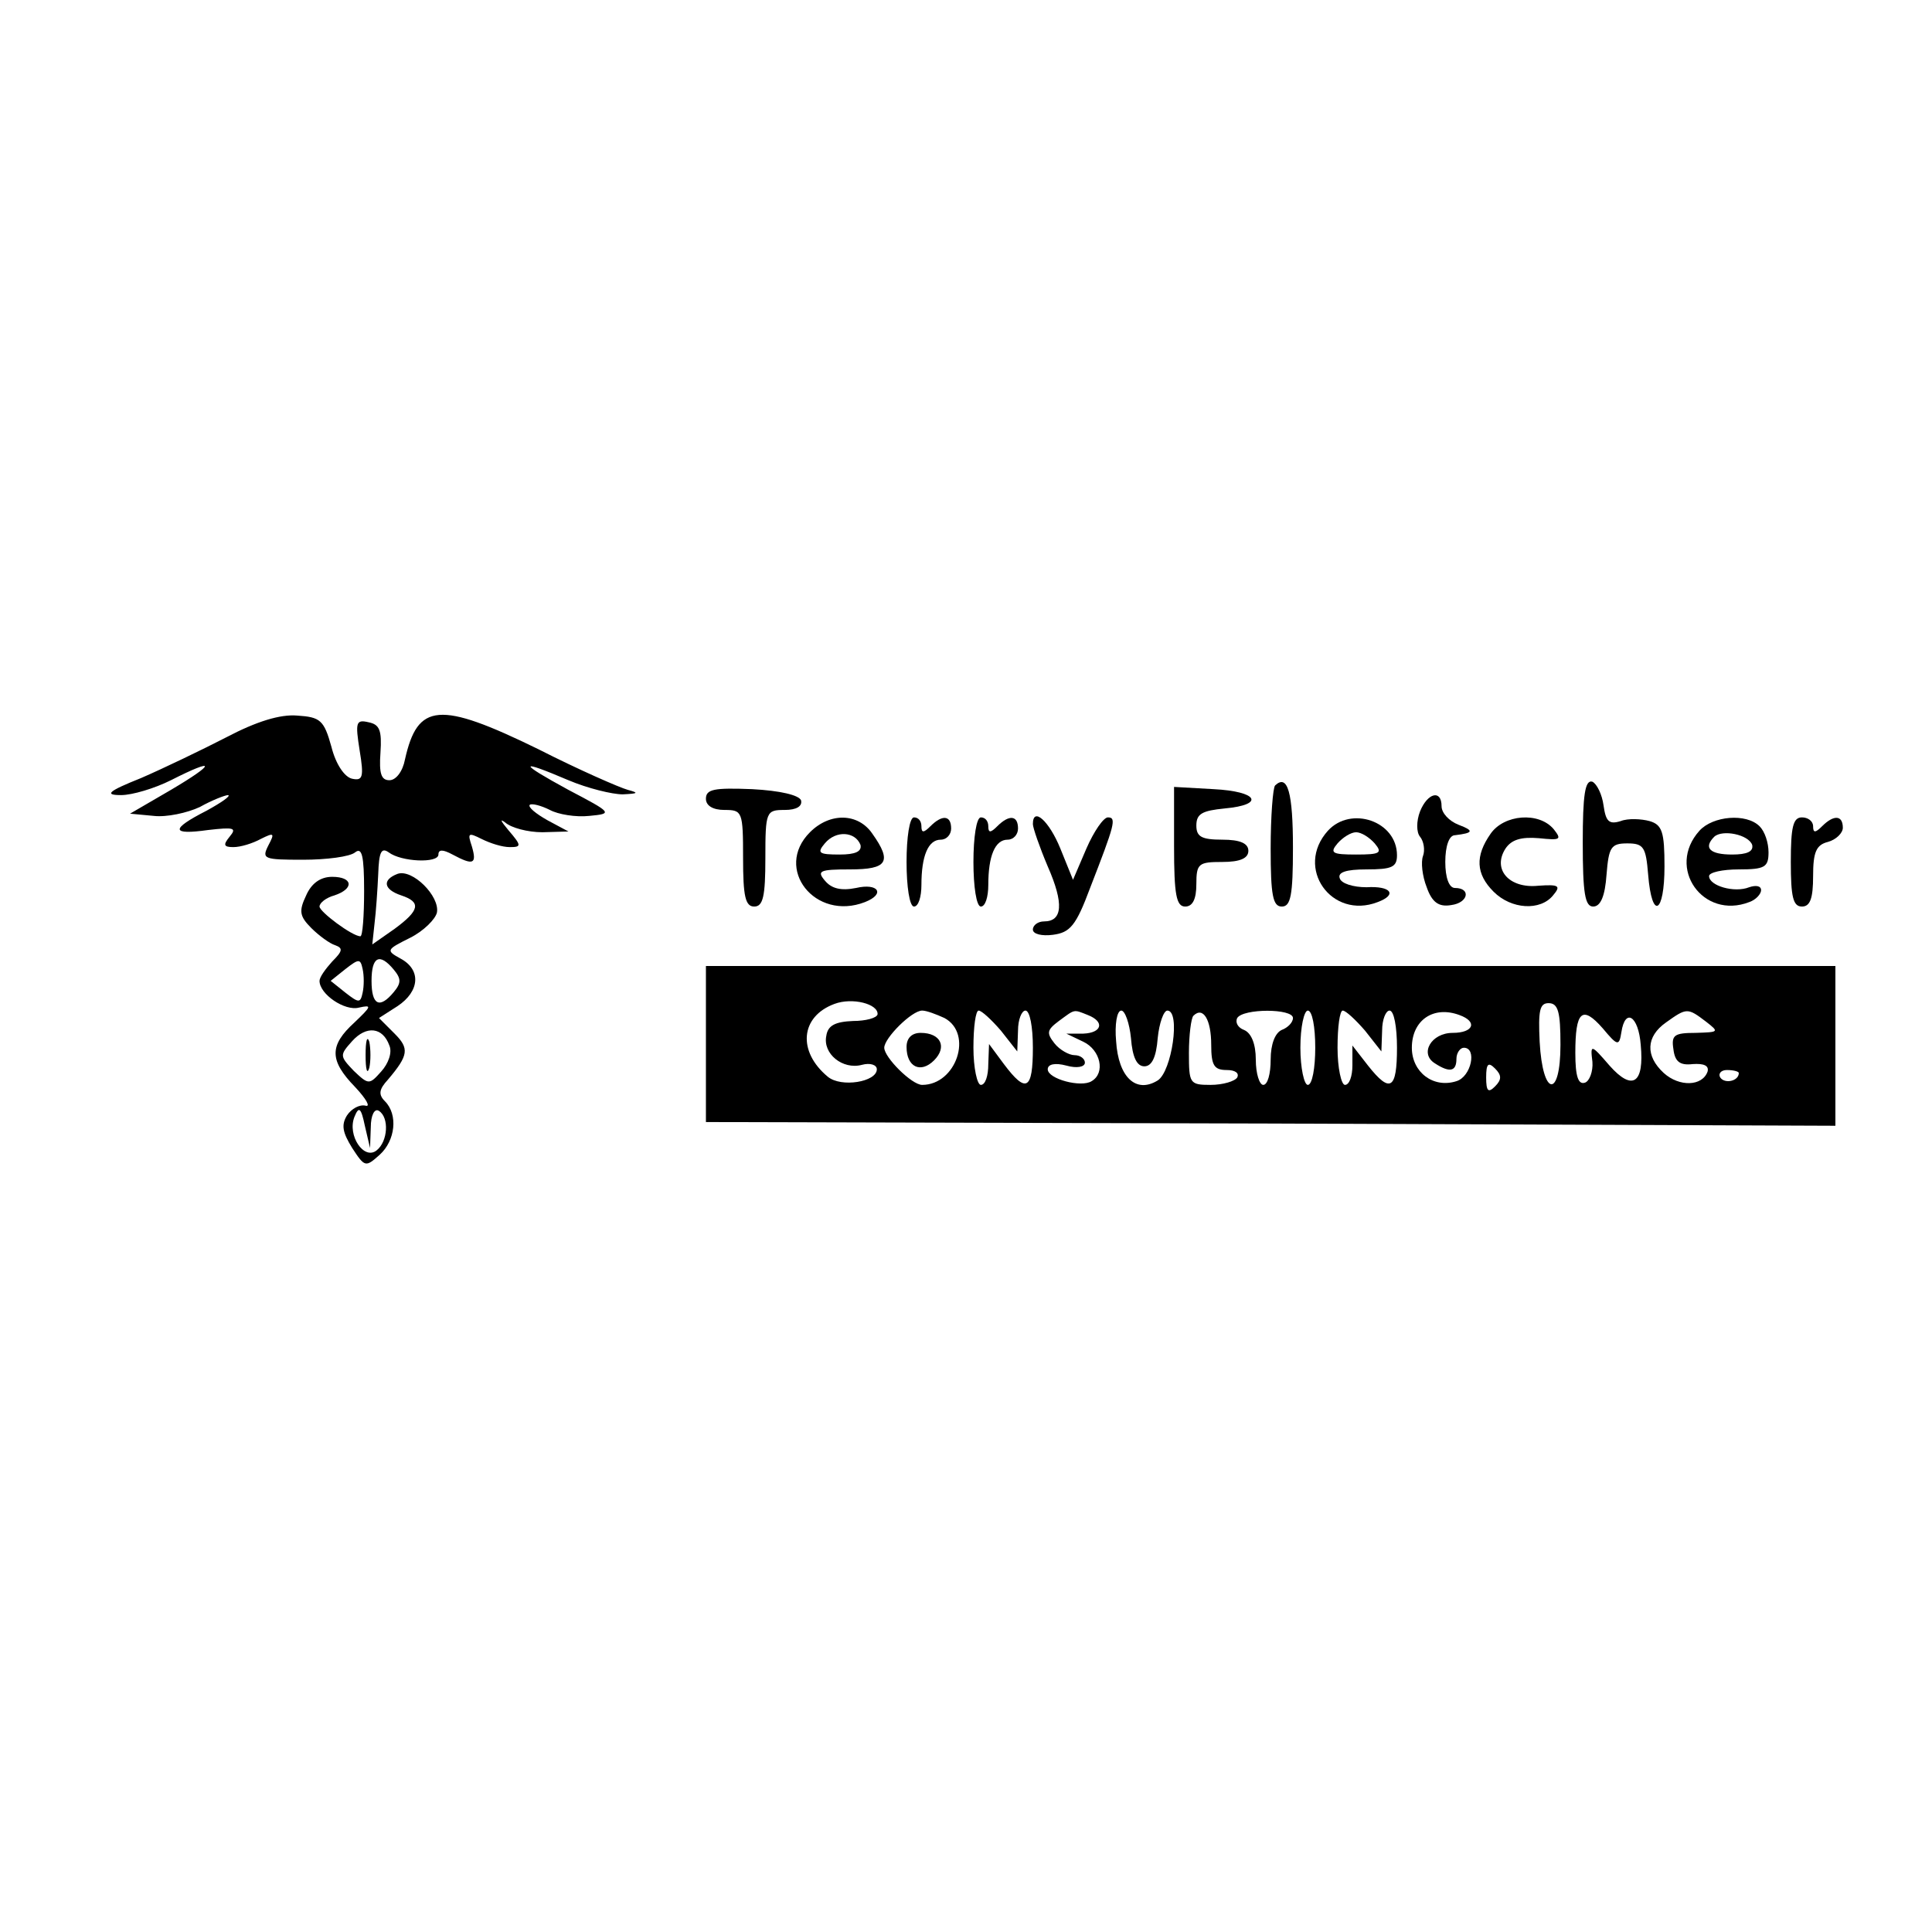 <?xml version="1.0" standalone="no"?>
<!DOCTYPE svg PUBLIC "-//W3C//DTD SVG 20010904//EN"
 "http://www.w3.org/TR/2001/REC-SVG-20010904/DTD/svg10.dtd">
<svg version="1.0" xmlns="http://www.w3.org/2000/svg"
 width="260pt" height="260pt" viewBox="0 0 260 260"
 preserveAspectRatio="xMidYMid meet">
<g transform="translate(0,260) scale(0.1,-0.1)"
fill="#000000" stroke="none">
<path d="M305 1608 c-33 -17 -85 -42 -115 -55 -45 -18 -50 -23 -27 -23 15 0
45 9 67 20 61 31 61 23 0 -13 l-55 -32 32 -3 c17 -2 45 4 62 12 16 9 34 16 38
16 4 -1 -9 -10 -29 -21 -49 -25 -48 -33 2 -26 35 4 39 3 29 -9 -9 -11 -8 -14
5 -14 10 0 26 5 37 11 18 9 19 8 10 -9 -9 -18 -6 -19 47 -19 31 0 63 4 70 10
9 7 12 -4 12 -52 0 -33 -2 -61 -5 -61 -11 0 -55 33 -55 40 0 5 9 12 20 15 27
9 25 25 -3 25 -16 0 -28 -9 -35 -25 -10 -21 -9 -28 7 -44 10 -10 25 -21 32
-23 11 -4 10 -8 -4 -22 -9 -10 -17 -21 -17 -26 0 -18 34 -41 53 -36 18 4 17 2
-6 -20 -34 -31 -34 -51 1 -87 15 -16 21 -27 14 -25 -8 2 -19 -4 -25 -13 -8
-13 -6 -23 7 -44 17 -26 18 -26 37 -9 21 19 25 54 7 72 -9 9 -8 16 4 29 28 33
29 42 9 62 l-21 21 25 16 c30 20 32 49 4 64 -20 11 -19 12 13 28 18 9 34 25
36 34 4 22 -33 59 -53 52 -21 -8 -19 -21 5 -29 27 -9 25 -20 -9 -45 l-30 -21
3 28 c2 16 4 45 5 67 1 29 4 36 14 29 17 -13 67 -15 67 -3 0 7 6 7 19 0 28
-15 33 -13 26 11 -6 18 -5 19 13 10 12 -6 28 -11 38 -11 16 0 16 2 -2 23 -10
12 -12 16 -4 10 8 -7 30 -13 50 -13 l35 1 -28 15 c-16 9 -27 18 -24 21 3 2 15
-1 27 -7 11 -6 35 -10 53 -8 32 3 31 4 -28 35 -68 37 -68 42 0 13 26 -11 59
-19 73 -19 21 1 22 2 7 6 -11 3 -66 27 -121 55 -133 65 -162 62 -179 -14 -3
-16 -12 -28 -21 -28 -11 0 -14 9 -12 37 2 30 -1 38 -16 41 -17 4 -18 0 -12
-38 6 -36 4 -41 -10 -38 -10 2 -22 19 -28 43 -10 36 -15 40 -46 42 -23 2 -55
-8 -95 -29z m183 -344 c-3 -14 -5 -14 -23 0 l-20 16 20 16 c18 14 20 14 23 0
2 -9 2 -23 0 -32z m42 31 c10 -12 10 -18 0 -30 -19 -23 -30 -18 -30 15 0 33
11 38 30 15z m-6 -102 c4 -9 -1 -24 -11 -35 -16 -18 -17 -18 -37 1 -19 20 -19
21 -2 40 19 21 41 19 50 -6z m-25 -110 c0 16 5 26 11 22 14 -9 12 -41 -3 -53
-17 -14 -40 20 -30 45 6 15 9 12 14 -12 l7 -30 1 28z"/>
<path d="M492 1180 c0 -19 2 -27 5 -17 2 9 2 25 0 35 -3 9 -5 1 -5 -18z"/>
<path d="M1716 1543 c-3 -3 -6 -42 -6 -85 0 -63 3 -78 15 -78 12 0 15 15 15
79 0 74 -7 100 -24 84z"/>
<path d="M2130 1466 c0 -68 3 -86 14 -86 10 0 16 14 18 43 3 37 6 42 28 42 22
0 25 -5 28 -42 5 -62 22 -53 22 11 0 46 -3 56 -20 61 -11 3 -29 4 -39 0 -16
-5 -20 0 -23 21 -2 15 -9 29 -15 32 -10 3 -13 -18 -13 -82z"/>
<path d="M950 1525 c0 -9 9 -15 25 -15 24 0 25 -2 25 -65 0 -51 3 -65 15 -65
12 0 15 14 15 65 0 63 1 65 26 65 16 0 24 5 22 13 -3 7 -28 13 -66 15 -51 2
-62 0 -62 -13z"/>
<path d="M1580 1461 c0 -65 3 -81 15 -81 10 0 15 10 15 30 0 28 3 30 35 30 24
0 35 5 35 15 0 10 -11 15 -35 15 -28 0 -35 4 -35 19 0 16 8 20 38 23 55 5 45
23 -15 26 l-53 3 0 -80z"/>
<path d="M1911 1508 c-5 -13 -5 -28 0 -34 5 -6 7 -18 4 -26 -3 -8 -1 -27 5
-42 7 -20 16 -27 33 -24 23 3 27 23 5 23 -8 0 -13 14 -13 35 0 21 5 36 13 36
25 3 26 6 5 14 -13 5 -23 16 -23 25 0 23 -19 18 -29 -7z"/>
<path d="M1090 1480 c-49 -49 7 -120 74 -94 28 11 18 26 -12 19 -20 -4 -33 -1
-42 10 -11 13 -7 15 34 15 50 0 57 10 30 48 -19 28 -57 29 -84 2z m68 -17 c2
-9 -7 -13 -28 -13 -28 0 -31 2 -20 15 15 18 41 16 48 -2z"/>
<path d="M1220 1440 c0 -33 4 -60 10 -60 6 0 10 13 10 29 0 39 9 61 26 61 8 0
14 7 14 15 0 18 -12 19 -28 3 -9 -9 -12 -9 -12 0 0 7 -4 12 -10 12 -6 0 -10
-27 -10 -60z"/>
<path d="M1310 1440 c0 -33 4 -60 10 -60 6 0 10 13 10 29 0 39 9 61 26 61 8 0
14 7 14 15 0 18 -12 19 -28 3 -9 -9 -12 -9 -12 0 0 7 -4 12 -10 12 -6 0 -10
-27 -10 -60z"/>
<path d="M1390 1491 c0 -5 9 -31 20 -57 22 -50 20 -74 -5 -74 -8 0 -15 -5 -15
-11 0 -6 12 -9 27 -7 23 3 31 12 50 63 33 85 36 95 24 95 -6 0 -19 -19 -29
-42 l-18 -42 -17 42 c-15 37 -37 57 -37 33z"/>
<path d="M1787 1482 c-45 -50 5 -120 67 -96 27 10 18 22 -15 20 -18 0 -34 5
-36 12 -3 8 8 12 36 12 34 0 41 3 41 19 0 46 -62 67 -93 33z m63 -17 c11 -13
7 -15 -25 -15 -32 0 -36 2 -25 15 7 8 18 15 25 15 7 0 18 -7 25 -15z"/>
<path d="M2006 1478 c-21 -30 -20 -54 4 -78 24 -24 63 -26 80 -5 11 13 8 15
-20 13 -39 -4 -62 22 -44 50 8 12 21 16 45 14 29 -3 31 -2 20 12 -20 24 -67
20 -85 -6z"/>
<path d="M2287 1482 c-45 -50 5 -120 67 -96 9 3 16 11 16 16 0 6 -7 7 -16 4
-20 -8 -54 2 -54 15 0 5 18 9 40 9 35 0 40 3 40 23 0 13 -5 28 -12 35 -18 18
-63 14 -81 -6z m71 -19 c2 -9 -7 -13 -27 -13 -30 0 -39 9 -24 24 11 10 46 3
51 -11z"/>
<path d="M2410 1440 c0 -47 3 -60 15 -60 11 0 15 11 15 41 0 32 4 42 20 46 11
3 20 12 20 19 0 17 -12 18 -28 2 -9 -9 -12 -9 -12 0 0 7 -7 12 -15 12 -12 0
-15 -13 -15 -60z"/>
<path d="M950 1195 l0 -105 760 -2 760 -3 0 108 0 107 -760 0 -760 0 0 -105z
m231 40 c-1 -5 -16 -9 -33 -9 -24 -1 -34 -6 -36 -20 -5 -24 22 -46 48 -39 11
3 20 0 20 -6 0 -17 -48 -25 -66 -10 -41 34 -37 81 9 98 24 9 59 0 58 -14z
m919 -41 c0 -73 -24 -70 -28 4 -2 42 0 52 12 52 13 0 16 -12 16 -56z m-829 36
c39 -21 16 -90 -30 -90 -14 0 -51 37 -51 50 0 13 37 50 51 50 6 0 19 -5 30
-10z m76 -17 l22 -28 1 28 c0 15 5 27 10 27 6 0 10 -22 10 -50 0 -57 -9 -62
-39 -22 l-20 27 -1 -27 c0 -16 -4 -28 -10 -28 -5 0 -10 23 -10 50 0 28 3 50 7
50 4 0 17 -12 30 -27z m117 21 c23 -9 19 -24 -6 -25 l-23 0 23 -11 c23 -11 30
-42 11 -53 -14 -9 -59 3 -59 16 0 7 10 9 25 5 14 -4 25 -2 25 4 0 5 -6 10 -14
10 -7 0 -20 7 -27 16 -11 14 -10 18 6 30 22 16 19 16 39 8z m58 -31 c2 -26 8
-38 18 -38 10 0 16 12 18 38 2 20 8 37 13 37 18 0 6 -82 -13 -94 -29 -18 -53
4 -56 53 -2 22 1 41 7 41 5 0 11 -17 13 -37z m108 -9 c0 -28 4 -34 21 -34 11
0 17 -4 14 -10 -3 -5 -19 -10 -36 -10 -28 0 -29 2 -29 43 0 24 3 47 6 50 13
13 24 -5 24 -39z m110 36 c0 -6 -7 -13 -15 -16 -9 -4 -15 -19 -15 -40 0 -19
-4 -34 -10 -34 -5 0 -10 15 -10 34 0 21 -6 36 -16 40 -8 3 -12 10 -9 16 8 13
75 13 75 0z m30 -40 c0 -27 -4 -50 -10 -50 -5 0 -10 23 -10 50 0 28 5 50 10
50 6 0 10 -22 10 -50z m67 23 l22 -28 1 28 c0 15 5 27 10 27 6 0 10 -22 10
-50 0 -56 -9 -62 -39 -24 l-21 27 0 -27 c0 -14 -4 -26 -10 -26 -5 0 -10 23
-10 50 0 28 3 50 7 50 4 0 17 -12 30 -27z m127 21 c25 -9 19 -24 -9 -24 -29 0
-45 -28 -24 -41 20 -13 29 -11 29 6 0 8 5 15 10 15 18 0 10 -39 -10 -45 -31
-10 -60 12 -60 45 0 37 29 57 64 44z m218 -23 c5 33 23 22 26 -17 5 -52 -11
-63 -42 -28 -25 29 -26 29 -23 5 1 -13 -4 -26 -10 -28 -9 -3 -13 8 -13 40 0
56 9 65 37 33 20 -24 22 -24 25 -5z m114 14 c18 -14 17 -14 -14 -15 -29 0 -33
-3 -30 -22 2 -17 9 -22 26 -20 15 1 22 -2 20 -10 -7 -20 -38 -21 -59 -2 -25
23 -24 49 3 68 28 20 29 20 54 1z m-284 -87 c-9 -9 -12 -7 -12 12 0 19 3 21
12 12 9 -9 9 -15 0 -24z m328 18 c0 -11 -19 -15 -25 -6 -3 5 1 10 9 10 9 0 16
-2 16 -4z"/>
<path d="M1220 1191 c0 -27 19 -36 37 -18 18 18 9 37 -18 37 -12 0 -19 -7 -19
-19z"/>
</g>
</svg>

